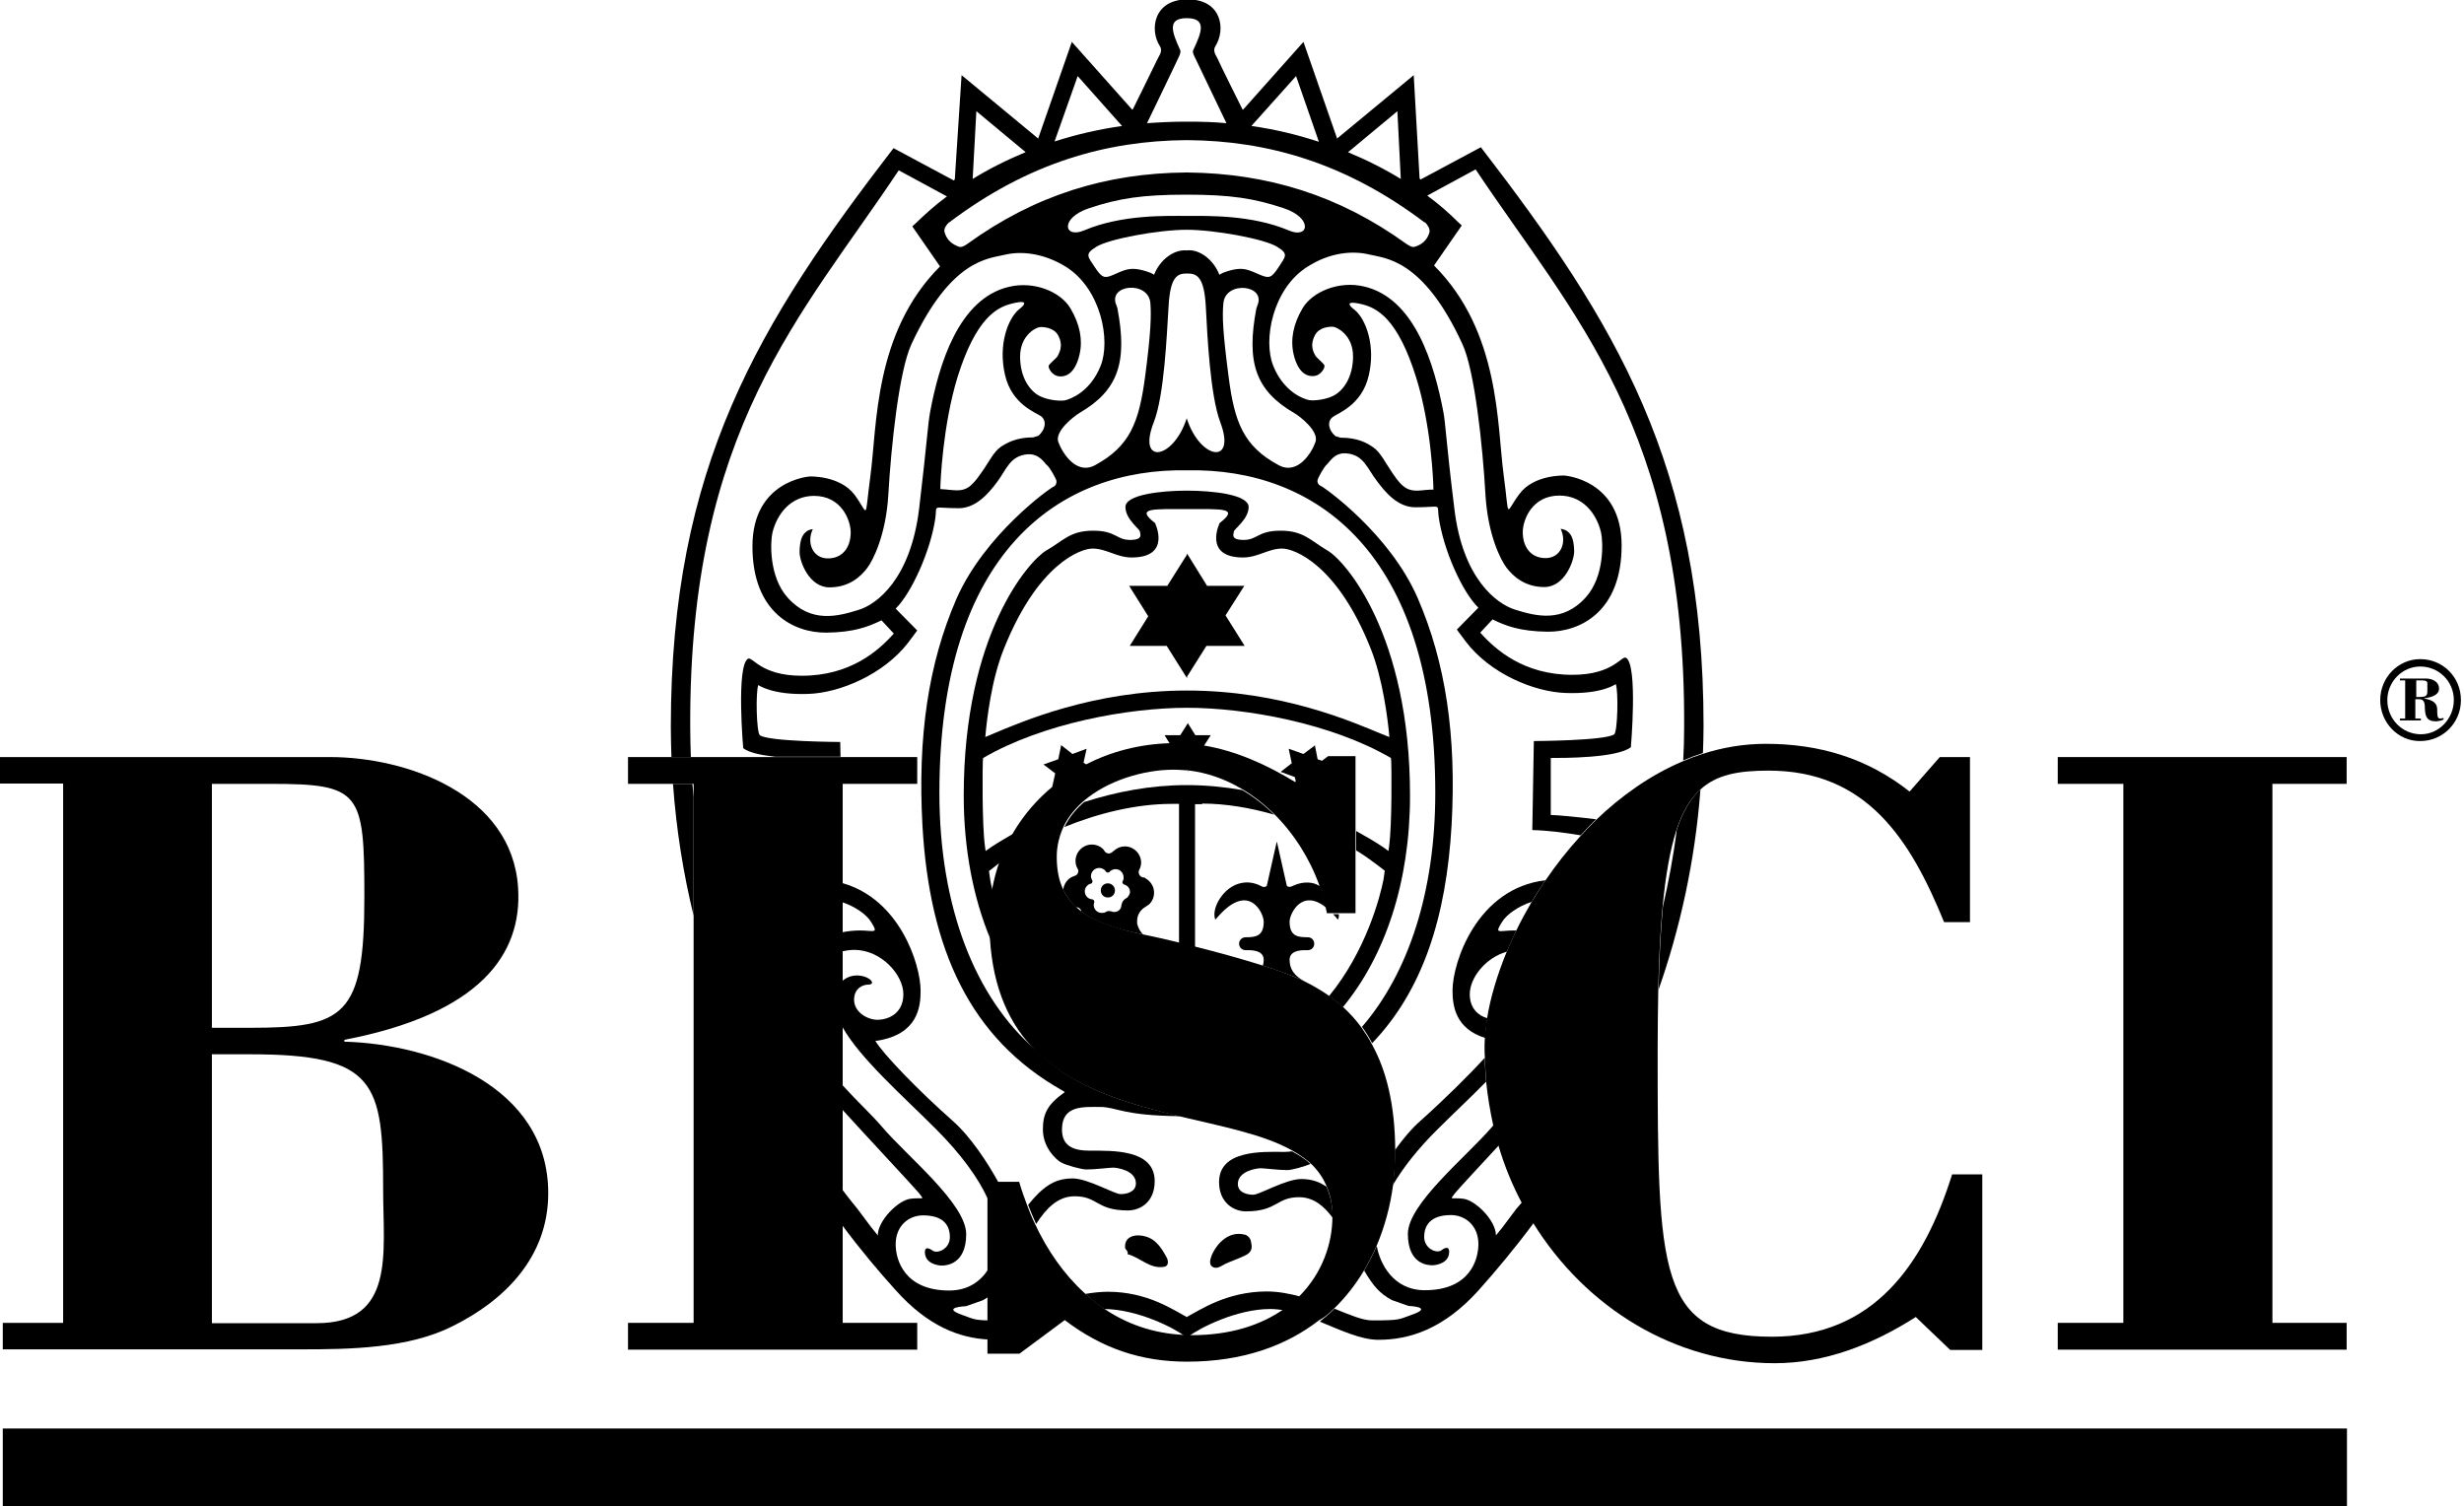 <svg xmlns="http://www.w3.org/2000/svg" xmlns:xlink="http://www.w3.org/1999/xlink" id="Livello_1" x="0px" y="0px" viewBox="0 0 800 489" style="enable-background:new 0 0 800 489;" xml:space="preserve"><style type="text/css">	.st0{fill:none;}</style><g>	<g>		<path class="st0" d="M118.4,291.3c0-34.3-1.2-36.9-30.5-36.9h-19v79.2h12.4C111.7,333.7,118.4,329.9,118.4,291.3z"></path>		<path class="st0" d="M386.1,433.8c0.3,0,0.6,0,1,0c12.8,0,22.7-3.3,29.9-8.4c-1.5-0.3-3.1-0.4-4.6-0.4   C401.4,425,389.3,431.2,386.1,433.8z"></path>		<path class="st0" d="M384.5,433.7c-3.4-2.7-15.3-8.7-26-8.7C365.9,430.1,374.6,433.3,384.5,433.7z"></path>		<path class="st0" d="M124.4,386.4c0-34.8-2.3-44.1-43.2-44.1H68.8v87.2h34C128.5,429.5,124.4,406.8,124.4,386.4z"></path>		<path d="M385.3,427.6c0,0,0.1,0.1,0.1,0.1h-0.3C385.3,427.6,385.3,427.6,385.3,427.6c-4.2-2.2-12.7-8.2-25.6-8.2   c-2.5,0-4.9,0.3-7.3,0.7c1.9,1.8,3.9,3.4,6.1,4.9c10.8,0.1,22.6,6.1,26,8.7c0.5,0,1,0.1,1.6,0.1c3.3-2.6,15.4-8.8,26.3-8.8   c1.5,0,3.1,0.2,4.6,0.4c1.9-1.4,3.7-2.8,5.3-4.4c-3.6-1-7.3-1.7-11.2-1.7C398.1,419.4,389.5,425.4,385.3,427.6z"></path>		<path d="M303.8,366.5c8.2,8.2,13.8,15.9,16.9,22.7v-5.1h3.6c-3.7-6.7-9.1-15-15.1-20.3c-10.8-9.5-22.8-21.9-25-25.9h0.6   c13.1-2.1,14.1-10.8,14.1-16.2c0-8.7-6.9-29.9-25.5-35v6.2c4.4,1.5,7.9,4,9.4,6.4c2.6,4.1,0.9,2.8-3.6,2.8c-1.9,0-3.9,0.2-5.8,0.6   v6.2c1.3-0.3,2.7-0.5,4-0.5c8.6,0,15.9,8,15.9,14.4c0,6.4-5.1,8.3-8.4,8.3s-7.6-2.5-7.6-6.5c0-4,3.2-4.9,4.4-4.9   c3.2,0,0.6-3-3.6-3c-1.1,0-3.1,0.4-4.6,1.8v14.9C279.1,343.5,293,355.7,303.8,366.5z"></path>		<path d="M492.3,392.5c-4.5,6-4.5,6-4.5,6l-2.1,2.6c0-4.8-6.6-11.4-10.6-11.9c-4-0.5-4.6,0.7-2.7-1.8c0.7-0.9,7.5-8.3,14.3-15.6   c-0.6-2.2-1.2-4.4-1.7-6.6c-0.2,0.2-0.4,0.5-0.6,0.7c-8,9.4-27.3,24.9-27.3,34.7c0,9.9,6.5,10.2,7.9,10.2c1.4,0,5.4-0.7,5.5-4.2   c0.1-2.6-2.1-1-2.6-0.6c-1.5,1-5.5-0.6-5.5-4.4c0-3.7,2-7.1,8.7-7.1c4.6,0,8.9,3.4,8.9,9.4c0,5-2.7,15-17.4,15   c-10.3,0-14.6-8.7-15.6-14.4c-1.2,2.8-2.6,5.4-4.1,8c3,5.1,5.1,7.5,9,9.6l5.4,1.9c0,0,8.5,0.3,1,2.9c-4.3,1.5-3.5,1.8-12.8,1.8   c-3.1,0-7.3-1.8-12.2-3.8c-1.5,1.5-3.1,2.8-4.8,4.2c6.8,2.8,13.4,5.9,19,5.9c10,0,21.1-3.4,32.5-16c5.8-6.5,11.9-13.8,18-22   c-1.3-2.2-2.6-4.4-3.8-6.7C493.3,391.3,492.7,392.1,492.3,392.5z"></path>		<path d="M395.8,383.8c0,6.7,4.8,9.5,8.7,9.5c10.4,0,9.8-4.7,17.5-4.6c4.5,0.1,7.8,2.8,10.7,6.7c0,0,0,0,0-0.1c0-3.9-0.8-7.1-2-10   c-2.2-1.5-4.7-2.5-8.2-2.5c-5,0-13.6,5.1-15.6,5.1c-2,0-5-0.7-5-3.5c0-4.2,6.1-5.1,7.4-5.1c1.3,0,5.7,0.6,8.7,0.6   c1.3,0,5.4-1.1,7.5-2c-1.7-1.6-3.8-2.9-6-4.1c-0.8,0.1-1.7,0.2-2.6,0.2C409.6,373.9,395.8,373.4,395.8,383.8z"></path>		<path d="M544.4,269.4c-1.1,8.8-2.7,17.1-4.5,25c-0.7,7.6-1.2,16.5-1.4,26.9c6.9-19.7,11.8-41.4,13.6-65   C548.9,259.2,546.4,263.4,544.4,269.4z"></path>		<path d="M431.1,178.8c-5.5-3.2-7.8-6.5-15.3-6.5c-7.5,0-7.5,3-12,3c-4.5,0-3.2-2-3.2-2.7c0-0.8,4.8-4,4.8-8c0-4-11.5-5.3-20-5.3   c-8.5,0-20,1.3-20,5.3c0,4,4.7,7.2,4.7,8c0,0.7,1.3,2.7-3.2,2.7c-4.5,0-4.5-3-12-3c-7.5,0-9.7,3.3-15.3,6.5   c-5.5,3.3-26.7,27-26.7,79.5c0,17.4,3.1,33.3,8.7,46.7c-0.1-1.9-0.2-3.8-0.2-5.8c0-3.4,0.4-6.7,0.9-10c-0.4-1.5-0.7-2.7-0.8-3.6   l-0.4-2.8l2.6-2c0.4-0.3,0.8-0.6,1.1-0.9c1.2-3.3,2.7-6.5,4.5-9.4c-2.6,1.5-5.2,3-7.6,4.6l-1.7,1.2l-0.2-1.5   c-1-7.1-0.8-26.1-0.7-27.7l0.1-1c19.4-11.3,47.2-16.3,66.2-16.3c19,0,46.8,5,66.2,16.3l0.1,1c0.1,1.6,0.3,20.6-0.7,27.7l-0.2,1.5   L449,275c-2.7-1.8-5.6-3.5-8.7-5.2v6.3c2.5,1.5,4.7,3.1,6.7,4.6l2.6,2l-0.4,2.8c-1.1,5.7-5.7,23.3-17.7,37.9   c1.6,1.1,3.1,2.3,4.5,3.6c13.6-16.5,21.8-40.4,21.8-68.7C457.8,205.8,436.6,182,431.1,178.8z M448.8,238.4   c-9.8-4.1-32.9-14.2-63.4-14.2c-30.5,0-53.6,10.1-63.4,14.2l-2.1,0.9c0.5-5.7,2-18.8,6.1-28.8c11-27.5,24.9-32.4,28.7-32.4   c4.5,0,7.9,2.9,12.7,2.9c13.1,0,7.6-11.2,7.6-11.2c-6.5-5-0.7-4.5,10.5-4.5c11.3,0,17-0.5,10.5,4.5c0,0-5.5,11.2,7.6,11.2   c4.8,0,8.2-2.9,12.7-2.9c3.8,0,17.8,5,28.7,32.4c4,10,5.6,23.1,6.1,28.8L448.8,238.4z"></path>		<path d="M461.3,363.8c-3,2.6-5.8,6-8.4,9.6c0,0.2,0,0.4,0,0.6c0,3.6-0.2,7.2-0.7,10.8c3.3-5.6,8.1-11.8,14.6-18.2   c5-5,10.6-10.2,15.7-15.4c-0.2-2.6-0.4-5.2-0.4-7.8C477.1,348.9,468.9,357,461.3,363.8z"></path>		<path d="M390.3,260.9c7.7,0,15.8,1.4,23.4,3.6c-3.2-3.1-6.6-5.8-10.4-8c-5.8-1-11.8-1.6-18-1.6c-11.8,0-23,2.2-33.3,5.5   c-2.7,2.3-4.9,5-6.4,8.1c10.8-4.4,23.1-7.5,34.8-7.5h2.4v45.3c1.7,0.4,3.5,0.8,5.2,1.3v-46.5H390.3z"></path>		<path d="M471.6,321.6c0,4.9,0.9,12.4,10.6,15.4c0.1-2.1,0.4-4.2,0.7-6.4c-2.8-0.8-5.7-3.1-5.7-7.8c0-5.4,5.2-11.9,12-13.8   c1-2.3,2-4.6,3.1-6.9c-0.3,0-0.7,0-1,0c-4.5,0-6.3,1.4-3.6-2.8c1.5-2.4,5.1-5,9.6-6.5c1.4-2.4,2.9-4.7,4.5-7   C479.7,288.3,471.6,312.3,471.6,321.6z"></path>		<path d="M312.6,427c-7.5-2.6,1-2.9,1-2.9l5.4-1.9c0.7-0.4,1.3-0.7,1.8-1.1v-8.9c-2.4,3.7-6.4,6.8-12.6,6.8   c-14.6,0-17.4-10-17.4-15c0-6,4.2-9.4,8.9-9.4c6.8,0,8.7,3.4,8.7,7.1c0,3.8-4,5.4-5.5,4.4c-0.5-0.3-2.7-2-2.6,0.6   c0.1,3.5,4.1,4.2,5.5,4.2c1.4,0,7.9-0.4,7.9-10.2c0-9.9-19.3-25.4-27.2-34.7c-3.2-3.8-8.2-8.4-12.9-13.6v8   c6.8,7.5,23.7,25.6,24.8,27c1.9,2.5,1.3,1.3-2.8,1.8c-4,0.5-10.6,7.1-10.6,11.9l-2.1-2.6c0,0,0,0-4.5-6c-0.7-0.9-2.4-2.9-4.8-6.1   V398c5.8,7.8,11.7,14.8,17.3,21c10.4,11.6,20.6,15.4,29.9,15.9v-6.2C316.2,428.6,316,428.2,312.6,427z"></path>		<path d="M224.8,254.5h-6.3c1.1,15.1,3.4,29.3,6.7,42.8v-38.5C225.1,257.4,224.9,255.9,224.8,254.5z"></path>		<path d="M224.1,236.3c-0.5-97,36.2-133.7,67.7-181l15.7,8.5l-0.1,0c-3.8,2.8-7.1,5.8-10.1,8.7l-1.1,1l9,13   c-21.5,21.5-20.4,51.7-22.6,68c-2,14.9-0.4,12.6-5.1,6.2c-4.8-6.4-14.6-6-14.6-6s-18.6,1.2-18.6,22.7c0,21.5,13.5,28.1,24,28   c8.9-0.1,13.6-1.9,17.9-4l4,4.3c-5,5.6-14.1,13.7-29.9,13.7c-13.5,0-16-6.5-17.5-5.5c-3.8,2.6-1.5,29-1.5,29   c1.9,1.5,5.9,2.3,10.4,2.8h21.2l-0.1-4.8c0,0-23.4-0.1-26.1-2.2c-1.1-0.9-1.4-13.9-0.5-16.3c0,0,4.4,3.3,16.1,2.9   c10.4-0.3,24.7-6.4,32.6-16.7c0.7-0.9,2.9-3.9,2.9-3.9l-7-7.1c5.1-5,11.4-18.8,12.9-29.5c0.6-4.5-1.3-3.1,7.6-3.1   c5.7,0,9.9-5.1,12.5-8.6c3-4,4.1-8.4,9.8-8.9c3.9-0.3,5.5,2.9,6.4,3.6c0.9,0.7,2.9,4.4,3,5c0.1,0.6-0.1,1.6-1.1,2   c-1,0.4-22.2,15.4-31.4,36.4c-9.1,21-12.6,44.7-11,73.6c2.3,40.1,15.4,69.1,45.5,86c0.6,0.3,0.7,0.5,0.7,0.5   c-5.7,4-7.1,7.1-7.1,12.1c0,6,4.4,9.9,5.9,10.7c1.5,0.9,6.7,2.3,8.2,2.3c3,0,7.4-0.6,8.7-0.6c1.3,0,7.4,0.9,7.4,5.1   c0,2.8-3,3.5-5,3.5c-2,0-10.6-5.1-15.6-5.1c-5,0-8,2-10.9,4.7c-1.1,1.1-2.3,2.4-3.5,3.9c0.8,2.1,1.7,4.2,2.6,6.2   c3.3-5.1,7-8.9,12.3-9c7.8-0.1,7.1,4.6,17.5,4.6c4,0,8.7-2.7,8.7-9.5c0-10.4-13.7-9.9-21-9.9c-5.6,0-9.1-1.6-9.1-6.9   c0-7.9,6.9-7.3,12.4-7.3c5.3,0,7.1,2.8,25.9,3c-1.9-0.5-3.8-0.9-5.7-1.4c-15.2-3.9-30.4-9.1-41.1-20.1   c-19.7-16.9-31.3-46.4-31.3-83.5c0-78.5,39.2-105.5,80.5-104.7c41.3-0.8,80.5,26.2,80.5,104.7c0,32.1-8.7,58.5-23.8,76   c1.2,1.6,2.3,3.4,3.3,5.3c16.4-17.1,24.1-40.9,25.8-70.9c1.6-28.9-1.9-52.6-11-73.6c-9.1-21-30.4-36-31.4-36.4   c-1-0.4-1.3-1.4-1.1-2c0.1-0.6,2.1-4.3,3-5c0.9-0.8,2.5-4,6.4-3.6c5.6,0.5,6.7,4.9,9.8,8.9c2.6,3.5,6.7,8.6,12.5,8.6   c8.9,0,7-1.4,7.6,3.1c1.5,10.7,7.7,24.5,12.9,29.5l-7,7.1c0,0,2.2,3,2.9,3.9c7.9,10.4,22.2,16.4,32.6,16.7   c11.8,0.4,16.1-2.9,16.1-2.9c0.9,2.4,0.6,15.4-0.5,16.3c-2.7,2.1-26.1,2.2-26.1,2.2l-0.5,28.9c4.9,0.1,10.9,0.9,15.7,1.7   c1.6-1.8,3.3-3.5,5-5.2c-6.3-0.8-13.1-1.4-14.7-1.4v-18.5c4.5,0,21.5,0,26-3.5c0,0,2.3-26.4-1.5-29c-1.5-1-4,5.5-17.5,5.5   c-15.7,0-24.9-8.1-29.9-13.7l4-4.3c4.2,2.1,9,3.9,17.9,4c10.5,0.1,24-6.5,24-28c0-21.5-18.6-22.7-18.6-22.7s-9.9-0.4-14.6,6   c-4.8,6.4-3.1,8.6-5.1-6.2c-2.2-16.3-1.1-46.5-22.6-68l9-13l-1.1-1c-3-3-6.3-5.9-10.1-8.7l0,0l15.7-8.5   c31.5,47.3,68.2,84,67.7,181c0,3.7-0.1,7.3-0.3,10.9c2.1-0.9,4.2-1.7,6.4-2.4c0.1-2.9,0.2-5.8,0.2-8.8c0-84.5-28.5-131-72.3-187.9   l-19.6,10.5l-0.3-0.4l-1.9-33.5l-24.9,20.6l-0.1-0.4l-10.8-31l-19.6,22l-0.2-0.1c0,0-7.8-15.6-8.1-16.5c-0.4-0.9-1.7-2.4-0.7-4   c3.4-5.3,2.2-15.2-9-15.2c-11.2,0-12.4,10-9,15.2c1,1.6-0.3,3.1-0.7,4c-0.4,0.9-8.1,16.5-8.1,16.5l-0.2,0.1l-19.6-22l-10.8,31   l-0.1,0.4l-24.9-20.6L310,58.2l-0.3,0.4l-19.6-10.5C246.3,105,217.8,151.5,217.8,236c0,3.3,0.1,6.6,0.2,9.8h6.3   C224.2,242.7,224.1,239.5,224.1,236.3z M337.1,141.5l-1.6,0.5c-5.6,0-8.6,1.8-10.6,3.1c-2.3,1.6-3.8,4.9-6.3,8.4   c-3.4,4.9-5.1,6.1-9.7,5.6c-1.5-0.2-3.6-0.3-3.6-0.3c0-2.2,0.8-20.8,5.6-36.4c6-19.2,12.8-22.6,17.5-23.8c7.5-1.9,2.5,1.8,2.5,1.8   c-3.6,2.9-6.9,11.5-4.6,21.3c2.2,9.7,10.2,12.3,11.8,13.5C340.1,136.9,339.1,139.9,337.1,141.5z M337.8,128.7   c-3.4-1.6-6.6-6.1-6.6-12.9c0-7,5.2-9.5,6.4-9.6c1.1-0.1,4.5,0.1,5.9,2.6c2,3.6,0.2,6-0.1,6.8c-0.4,0.7-2.4,2.2-2.9,3.1   c-0.3,0.5,0.9,3.3,3.5,3.5c4.2,0.3,5.9-4.4,6.5-7.1c1.1-4.8,0.1-9.8-2.9-14.9c-3.2-5.5-11.8-9-19.9-7.1   c-16.6,3.8-22.9,25.6-25.7,40.6c-0.8,4.3-0.9,8.9-3.6,31.6c-2.8,22.7-13.7,30.9-19.6,32.7c-6.7,2.1-15.5,4.5-23.1-4   c-6.1-6.8-5.6-18.2-4.9-21.1c1.5-6.1,6-11.9,13.5-11.9c8.9,0,11.9,7.9,11.9,11.9c0,4.5-2.4,8.4-7.4,8.4c-5,0-7-5.2-4.9-9.5   c0,0-1.4,0.1-2.2,0.9c-0.9,0.7-2,2-2.1,6.3c-0.1,3.4,3.2,11.7,9.7,11.7c6.5,0,10.2-3.6,12.2-6.2c2-2.6,6.1-10.8,6.9-23.6   c0.9-16,3.5-40.5,7.5-49.1c12.9-27.8,25.1-27.8,30.4-29.1c5-1.2,12.4-0.7,19.9,4c11.3,7.2,14.5,23.9,11.1,32.2   c-3.4,8.4-9.8,10.7-11.6,11.1C343.7,130.3,340.1,129.8,337.8,128.7z M385.3,70.1C385.4,70.1,385.4,70.1,385.3,70.1L385.3,70.1   C385.3,70.1,385.3,70.1,385.3,70.1c-6.7,0-21-0.5-33.3,4.7c-6.6,2.8-8-4,1.6-7.2c9.6-3.2,17.2-4.4,31.6-4.4   c14.4,0,22,1.2,31.6,4.4c9.6,3.2,8.2,10.1,1.6,7.2C406.3,69.7,392,70.1,385.3,70.1z M415.1,86.8c-2.3,3.5-3.1,3.6-5.8,2.5   c-4-1.6-5.7-3.2-12.3-0.7c-0.2,0.1-1.1,0.6-1.1,0.6c-1.9-4.9-6.5-8.4-10.6-7.9c-4.1-0.4-8.7,3-10.6,7.9c0,0-0.8-0.5-1.1-0.6   c-6.6-2.5-8.4-0.9-12.3,0.7c-2.6,1.1-3.5,1-5.8-2.5c-2.3-3.5-3.5-4.3,0.5-6.7c4-2.5,20-5.5,29.3-5.5c9.2,0,25.3,3,29.3,5.5   C418.6,82.5,417.3,83.3,415.1,86.8z M355.6,151c-6.2,3.4-10.7-4-12-7.5c-1.2-3.5,5-8.3,7-9.5c12.5-7.3,15.5-16.5,12.2-33.9   l-0.3-0.9c-3.1-6.9,10.4-8.2,11-0.8c0.3,4,0.2,9.3-1.7,23.8C369.8,137.3,366.8,144.9,355.6,151z M385.3,135.8   c-4.3,13.5-16.2,15.3-10.7,1.3c3.4-8.7,4.2-28,4.8-37.5c0.5-9.5,2.7-10.8,5.8-10.8h0.5c3,0,5.3,1.3,5.8,10.8   c0.5,9.5,1.4,28.7,4.7,37.5C401.5,151.1,389.6,149.3,385.3,135.8z M427.1,143.5c-1.2,3.5-5.8,10.9-12,7.5   c-11.3-6.1-14.3-13.8-16.2-28.7c-1.9-14.5-2.1-19.7-1.7-23.8c0.6-7.5,14.1-6.1,11,0.8l-0.3,0.9c-3.3,17.4-0.3,26.6,12.3,33.9   C422.1,135.2,428.3,140,427.1,143.5z M461.8,159.2c-4.6,0.5-6.4-0.7-9.7-5.6c-2.4-3.5-3.9-6.8-6.3-8.4c-2-1.4-5-3.1-10.6-3.1   l-1.6-0.5c-2-1.6-3-4.6-0.9-6.2c1.5-1.2,9.5-3.8,11.7-13.5c2.3-9.8-1-18.4-4.6-21.3c0,0-5-3.6,2.5-1.8c4.7,1.2,11.5,4.5,17.5,23.8   c4.9,15.6,5.6,34.1,5.6,36.4C465.5,158.9,463.3,159,461.8,159.2z M474.8,111.7c4,8.6,6.6,33.1,7.5,49.1c0.8,12.9,4.9,21,6.9,23.6   c2,2.6,5.8,6.2,12.2,6.2c6.5,0,9.7-8.3,9.7-11.7c-0.1-4.3-1.2-5.6-2.1-6.3c-0.9-0.8-2.3-0.9-2.3-0.9c2.1,4.3,0.1,9.5-4.9,9.5   c-5,0-7.4-3.9-7.4-8.4c0-4,3-11.9,11.9-11.9c7.5,0,12,5.7,13.5,11.9c0.7,3,1.2,14.3-4.9,21.1c-7.6,8.5-16.4,6.1-23.1,4   c-5.9-1.9-16.9-10-19.6-32.7c-2.8-22.7-2.8-27.4-3.6-31.6c-2.9-15-9.1-36.8-25.8-40.6c-8.1-1.9-16.7,1.7-19.9,7.1   c-3,5.1-4,10.1-2.9,14.9c0.6,2.7,2.3,7.4,6.5,7.1c2.6-0.2,3.8-3,3.5-3.5c-0.5-0.9-2.5-2.4-2.9-3.1c-0.4-0.8-2.1-3.1-0.1-6.8   c1.4-2.5,4.7-2.7,5.9-2.6c1.1,0.1,6.4,2.6,6.4,9.6c0,6.8-3.2,11.3-6.6,12.9c-2.3,1.1-5.9,1.6-7.7,1.3c-1.9-0.4-8.2-2.7-11.6-11.1   c-3.4-8.4-0.2-25.1,11.1-32.2c7.5-4.8,14.9-5.2,19.9-4C449.7,83.9,462,83.9,474.8,111.7z M453.7,36.1l1.1,22l0,0   c-5.2-3.2-10.9-6.1-17.2-8.7l0,0l0,0c0,0,0,0,0.1,0L453.7,36.1z M406.3,40.9L406.3,40.9l14.5-16.2l7.4,21.3l-0.1,0   C421.4,43.8,414.1,42,406.3,40.9L406.3,40.9L406.3,40.9z M372.5,39.8c0,0,10.1-20.9,10.4-21.7c0.4-0.9,0.4-1.5,0.3-1.8   c-2.6-5.7-4.5-10.4,2.1-10.4c6.7,0,4.8,4.7,2.1,10.4c-0.2,0.4-0.1,0.9,0.3,1.8c0.4,0.9,10.4,21.7,10.4,21.7l0.1,0.2   c-4.1-0.4-8.3-0.5-12.6-0.5H385c-4.3,0-8.5,0.2-12.6,0.5L372.5,39.8z M349.9,24.7l14.4,16.2c0,0,0,0,0,0l0,0l0,0   c-7.7,1.1-15,2.8-21.8,5l-0.1,0L349.9,24.7z M317,36.1L333,49.4c0,0,0,0,0.1,0l-0.1,0l0,0c-6.3,2.6-12,5.5-17.2,8.7l0,0L317,36.1z    M308.2,72.2c25.7-19.4,51.1-26.5,76.9-26.7h0.5c25.8,0.2,51.2,7.3,76.9,26.7l0.2,0c0.8,0.8,1.7,2.1,1.4,3.3   c-0.8,2.6-2.5,3.9-4.7,4.6c-0.9,0.3-1.8-0.3-2.6-0.8l-0.3-0.2c-21.9-15.8-45.1-22.8-70.9-23.1h-0.5c-25.8,0.2-49,7.3-70.9,23.1   l-0.3,0.2c-0.7,0.5-1.7,1.1-2.6,0.8c-2.1-0.8-3.8-2-4.6-4.6c-0.4-1.2,0.5-2.4,1.4-3.3L308.2,72.2z"></path>		<path d="M394.1,411.5c1.3,0.5,2.8-0.7,3.8-1.2c2-0.9,4.1-1.6,6.2-2.6c3-1.4,2.3-3.2,2-4.9c-0.2-0.8-1-1.7-1.8-1.9   c-5.1-1.4-9.1,2.5-10.9,6.7C392.9,408.9,392.3,410.9,394.1,411.5z"></path>		<path d="M366.1,407.2c4.2,1.1,7.2,4.9,11.9,4.1c1.5-0.3,1.3-1.9,0.9-2.8c-1.6-3-3.4-6-6.8-7c-3.1-1-7.2-0.3-6.8,3.7   C365.4,405.7,366.4,406.2,366.1,407.2z"></path>		<polygon points="397.9,199.8 404,190.2 391.9,190.2 385.4,179.7 385.3,180.2 379,190.2 366.6,190.2 372.8,200.1 366.8,209.7    378.8,209.7 385.4,220.2 385.4,219.7 391.7,209.7 404.1,209.7   "></polygon>		<polygon points="426.9,241.9 426.8,242.1 423.2,244.8 418.4,243.1 419.4,247.8 415.8,250.6 420.4,252.3 420.8,254.1 429.7,247.2    427.8,246.5   "></polygon>		<path d="M388.1,238.7l-2.5-4l0,0.2l-2.4,3.8h-5.1l1.8,2.9c0.6,0,1.2-0.1,1.9-0.1c3,0,6,0.3,9,0.8l2.3-3.6H388.1z"></path>		<path d="M385.7,250.5l0.1-0.1c-0.1,0-0.2,0-0.3,0l0.2,0.3L385.7,250.5z"></path>		<path d="M352.8,243.1l-4.6,1.7l-3.7-2.9l0,0.2l-0.9,4.4l-4.8,1.7l3.8,2.9l-1,4.5l0.8-0.3c3.2-2.6,6.8-5,10.5-6.9l-1.1-0.8   L352.8,243.1z"></path>		<path d="M418.7,311.6c0-3.4,4.8-3.1,5.6-3.1h0.3c1.2,0,2.1-0.9,2.1-2.1s-0.9-2.1-2.1-2.1h-0.3c-3.3,0-5.6-0.6-5.6-5.1   c0-2.4,3.9-11,11.9-4.5c-0.5-2.4-1.2-4.7-2-7c-0.8-0.4-1.6-0.8-2.5-1c-3.1-0.6-5.7,0.6-6.5,1c-0.8,0.4-1.4,0.3-1.8-0.1l-3.2-14.2   h-0.1l-3.2,14.2c-0.4,0.4-1,0.6-1.8,0.1c-0.8-0.4-3.4-1.7-6.5-1c-5.7,1.1-9.7,8-8.5,11.7l0.2,0.1c10.6-12.9,15.6-2,15.6,0.7   c0,4.5-2.3,5.1-5.6,5.1h-0.3c-1.2,0-2.1,1-2.1,2.1s0.9,2.1,2.1,2.1h0.3c0.8,0,5.6-0.3,5.6,3.1c0,0.7-0.1,1.3-0.3,1.9   c4.3,1.4,8.3,2.8,11.6,4.2c0.6,0.3,1.3,0.6,1.9,0.9C420.1,316.7,418.7,314.6,418.7,311.6z"></path>		<path d="M434.5,298.4c0.2-0.5,0.2-1,0.2-1.6h-1.9c0.5,0.5,1,1,1.5,1.7L434.5,298.4z"></path>		<path d="M369.2,299c0-1.7,0.8-3.1,2-4.1l1.8-1.2c1.1-1,1.7-2.4,1.7-3.9c0-2-1.2-3.8-2.9-4.7l-0.2-0.2c-0.1,0-0.1,0-0.2,0   c-0.2,0-0.4,0-0.6-0.1c-0.6-0.2-1.1-0.9-1.1-1.6c0-0.2,0-0.4,0.1-0.6l0.4-0.9c0.2-0.5,0.3-1.1,0.3-1.6c0-2.9-2.4-5.3-5.3-5.3   c-1.3,0-2.5,0.5-3.4,1.3l-0.5,0.4c-0.3,0.3-0.8,0.6-1.3,0.6c-0.6,0-1.1-0.3-1.4-0.8l-0.5-0.7c-1-0.9-2.2-1.4-3.6-1.4   c-2.9,0-5.3,2.4-5.3,5.3c0,0.7,0.1,1.3,0.3,1.8l0.6,1.2c0,0.1,0,0.2,0,0.3c0,0.7-0.4,1.3-1,1.5l-0.8,0.3c-1.7,0.7-2.9,2.4-3.1,4.3   c1.1,2.2,2.5,4.1,4.2,5.7l0.4,0c0.7,0.1,1.2,0.7,1.3,1.4c4.8,3.6,11.2,5.5,18.2,7c0.6,0.1,1.2,0.3,1.8,0.4   c-0.8-0.9-1.5-1.9-1.9-3.5C369.2,299.7,369.2,299.3,369.2,299z M366,291.4l-0.9,0.6c-0.4,0.4-0.8,0.9-0.9,1.5l-0.1,0.3   c0,1.3-1,2.3-2.3,2.3c-0.4,0-0.7-0.1-1-0.2l-0.5-0.1c-0.1,0-0.1,0-0.2,0c-0.3,0-0.5,0-0.7,0.1l-0.2,0.1c-0.4,0.3-0.9,0.4-1.5,0.4   c-1.5,0-2.6-1.2-2.6-2.6l0.1-0.6c0-0.1,0.1-0.1,0.1-0.2c0-0.1,0-0.2,0-0.2c0-0.4-0.3-0.8-0.7-0.8l-0.5-0.1   c-1.1-0.3-1.9-1.3-1.9-2.5c0-1.1,0.7-2,1.6-2.4l0.4-0.1c0.3-0.1,0.5-0.4,0.5-0.8c0,0,0-0.1,0-0.1l-0.3-0.6   c-0.1-0.3-0.2-0.6-0.2-0.9c0-1.5,1.2-2.7,2.7-2.7c0.7,0,1.3,0.3,1.8,0.7l0.3,0.4c0.1,0.2,0.4,0.4,0.7,0.4c0.2,0,0.5-0.1,0.6-0.3   l0.2-0.2c0.5-0.4,1.1-0.6,1.7-0.6c1.5,0,2.6,1.2,2.6,2.7c0,0.3,0,0.6-0.1,0.8l-0.2,0.4c0,0.1-0.1,0.2-0.1,0.3   c0,0.4,0.3,0.7,0.6,0.8c0.1,0,0.2,0.1,0.3,0.1c0,0,0.1,0,0.1,0l0.1,0.1c0.9,0.4,1.4,1.3,1.4,2.3   C366.8,290.2,366.5,290.9,366,291.4z"></path>		<path d="M359.7,286.8c-1.3,0-2.3,1-2.3,2.3c0,1.3,1,2.3,2.3,2.3c1.3,0,2.3-1,2.3-2.3C362,287.8,360.9,286.8,359.7,286.8z"></path>		<rect x="0.9" y="463.8" width="761.1" height="25.2"></rect>		<path d="M0.9,429.5v8.6h97.1c15.6,0,34.6-0.3,48.9-7.5c17-8.4,31.1-22.5,31.1-43.2c0-34.8-37.7-48.4-66.2-49.2v-0.6   c43.8-8.4,57.9-27.6,56.4-49.5c-2-30.2-36-42.3-61.1-42.3H0v8.6h20.5v175.1H0.9z M68.8,254.5h19c29.4,0,30.5,2.6,30.5,36.9   c0,38.6-6.6,42.3-37.2,42.3H68.8V254.5z M68.8,342.3h12.4c40.9,0,43.2,9.2,43.2,44.1c0,20.5,4,43.2-21.6,43.2h-34V342.3z"></path>		<polygon points="297.8,429.5 273.6,429.5 273.6,398 273.6,386.4 273.6,360.5 273.6,352.4 273.6,333.3 273.6,318.4 273.6,308.8    273.6,302.6 273.6,292.9 273.6,286.6 273.6,254.5 297.8,254.5 297.8,245.8 272.9,245.8 251.7,245.8 224.3,245.8 218,245.8    203.9,245.8 203.9,254.5 218.5,254.5 224.8,254.5 225.2,254.5 225.2,258.8 225.2,297.3 225.2,429.5 203.9,429.5 203.9,438.2    297.8,438.2   "></polygon>		<path d="M433.1,424.9c3.8-3.7,7-7.8,9.7-12.3c1.5-2.6,2.9-5.2,4.1-8c2.7-6.3,4.5-13.1,5.4-19.9c0.5-3.6,0.7-7.2,0.7-10.8   c0-0.2,0-0.4,0-0.6c-0.1-14.7-2.9-25.8-7.6-34.3c-1-1.9-2.1-3.6-3.3-5.3c-1.8-2.5-3.9-4.8-6.1-6.8c-1.4-1.3-2.9-2.5-4.5-3.6   c-2.6-1.8-5.2-3.3-8-4.7c-0.6-0.3-1.2-0.6-1.9-0.9c-3.3-1.4-7.2-2.9-11.6-4.2c-6.9-2.2-14.6-4.3-22.1-6.2   c-1.8-0.4-3.5-0.9-5.2-1.3c-4.1-1-8-1.9-11.5-2.6c-0.6-0.1-1.2-0.3-1.8-0.4c-6.9-1.6-13.4-3.5-18.2-7c-0.6-0.5-1.2-0.9-1.8-1.5   c-1.7-1.6-3.1-3.4-4.2-5.7c-1.4-2.9-2.1-6.4-2.1-10.6c0-3.7,0.9-7,2.3-10c1.5-3.1,3.8-5.8,6.4-8.1c7.9-6.8,19.7-10.2,29.2-10.2   c1.4,0,2.8,0.1,4.2,0.2c0.1,0,0.2,0,0.3,0c6.3,0.7,12.2,2.8,17.6,6c3.8,2.2,7.2,4.9,10.4,8c6.6,6.5,11.7,14.6,14.8,23.2   c0.8,2.3,1.5,4.7,2,7c0.2,0.7,0.4,1.4,0.5,2.2h1.8h1.9h5.6v-20.7v-6.3v-24h-8.9l-1.7,1.3l-8.9,7l-0.1,0.1   c-9.2-5.6-19.3-10.2-29.9-11.9c-3-0.5-6-0.8-9-0.8c-0.6,0-1.2,0.1-1.9,0.1c-9.7,0.3-19,2.7-27.1,6.9c-3.8,1.9-7.3,4.3-10.5,6.9   c-5.2,4.2-9.6,9.3-13,15c-1.8,3-3.3,6.1-4.5,9.4c-1.1,3-1.9,6.1-2.5,9.3c-0.6,3.2-0.9,6.5-0.9,10c0,2,0.1,3.9,0.2,5.8   c1,16.6,6.5,28.1,14.6,36.3c10.7,10.9,25.9,16.1,41.1,20.1c1.9,0.5,3.8,1,5.7,1.4c13.8,3.3,27.1,5.8,36.5,11   c2.2,1.2,4.2,2.6,6,4.1c2.3,2.1,4.1,4.6,5.3,7.4c1.3,2.9,2,6.1,2,10c0,0,0,0,0,0.1c0,8.9-3.4,18.4-10.6,25.7   c-1.6,1.6-3.3,3-5.3,4.4c-7.3,5.1-17.1,8.4-29.9,8.4c-0.3,0-0.6,0-1,0c-0.5,0-1-0.1-1.6-0.1c-9.9-0.5-18.6-3.6-26-8.7   c-2.1-1.5-4.1-3.1-6.1-4.9c-6.7-6.1-12.1-13.9-16.1-22.5c-1-2-1.8-4.1-2.6-6.2c-0.9-2.4-1.8-4.9-2.5-7.4h-6.7h-3.6v5.1v23v8.9v7.6   v6.2v5h10.4l14.7-10.9c12.1,9.2,24.8,13.5,39.7,13.5c18.1,0,32.2-5.2,42.8-13.4C430,427.8,431.6,426.4,433.1,424.9z"></path>		<path d="M518,266.4c-1.7,1.7-3.4,3.4-5,5.2c-4.1,4.5-7.8,9.2-11.2,14.2c-1.6,2.3-3.1,4.7-4.5,7c-1.8,3.1-3.5,6.2-5,9.3   c-1.1,2.3-2.2,4.6-3.1,6.9c-3.1,7.5-5.3,14.9-6.4,21.7c-0.4,2.2-0.6,4.4-0.7,6.4c-0.1,1.1-0.1,2.2-0.1,3.2c0,1,0,2,0.1,3   c0.1,2.6,0.2,5.2,0.4,7.8c0.5,4.9,1.3,9.6,2.3,14.2c0.5,2.2,1.1,4.4,1.7,6.6c1.9,6.5,4.4,12.6,7.5,18.5c1.2,2.3,2.5,4.5,3.8,6.7   c17.1,27.6,46.2,45.5,78.4,45.5c16.4,0,31.9-6.1,45.8-15l11.2,10.7h10.4v-57h-9.8c-9.2,29.4-25.6,52.7-58.5,52.7   c-36.9,0-37.1-20.7-37.1-93.6c0-6.8,0.1-13.1,0.2-19c0.2-10.4,0.7-19.3,1.4-26.9c1-10.7,2.5-18.8,4.5-25c2-6,4.5-10.2,7.7-13.1   c5.4-5,12.7-6.2,22.2-6.2c32,0,46.1,22.5,57,49.2h8.4v-53.6h-9.8l-9.8,11.2c-13.8-10.9-29.4-15.5-46.7-15.5   c-7.2,0-14.1,1.2-20.6,3.3c-2.2,0.7-4.3,1.5-6.4,2.4C535.9,251.6,526.3,258.4,518,266.4z"></path>		<polygon points="761.9,429.5 737.8,429.5 737.8,254.5 761.9,254.5 761.9,245.8 668.1,245.8 668.1,254.5 689.4,254.5 689.4,429.5    668.1,429.5 668.1,438.2 761.9,438.2   "></polygon>	</g>	<g>		<path d="M772.8,227.3c0-7.3,5.8-13.3,13-13.3c7.3,0,13.2,5.8,13.2,13.3c0,7.5-6,13.3-13.2,13.3   C778.6,240.7,772.8,234.6,772.8,227.3z M775.1,227.3c0,6.2,4.9,11.1,10.9,11.1c5.9,0,10.7-5.1,10.7-11.1c0-6.1-4.9-10.9-10.9-10.9   C779.9,216.4,775.1,221.4,775.1,227.3z M786.2,233.9h-7v-0.6h1.7v-12.4h-1.7v-0.6h8.4c2.1,0,4.3,1,4.3,3.3c0,2.2-2.9,2.9-4.8,3.1   v0.1c3,0.5,4.2,1.6,4.2,3.6c0,1.7,0.1,2.4,0.4,2.7c0.2,0.2,0.6,0.3,1.6,0l0.1,0.5c-0.7,0.3-1.7,0.6-2.5,0.6   c-2.6,0-3.5-1.1-3.6-4.2c0-2.4-0.5-3-2.2-3h-0.9v6.3h1.8V233.9z M784.4,226.3h0.9c2.2,0,2.8-0.3,2.8-1.8v-2c0-1,0.3-1.6-2.1-1.6   h-1.5V226.3z"></path>	</g></g></svg>